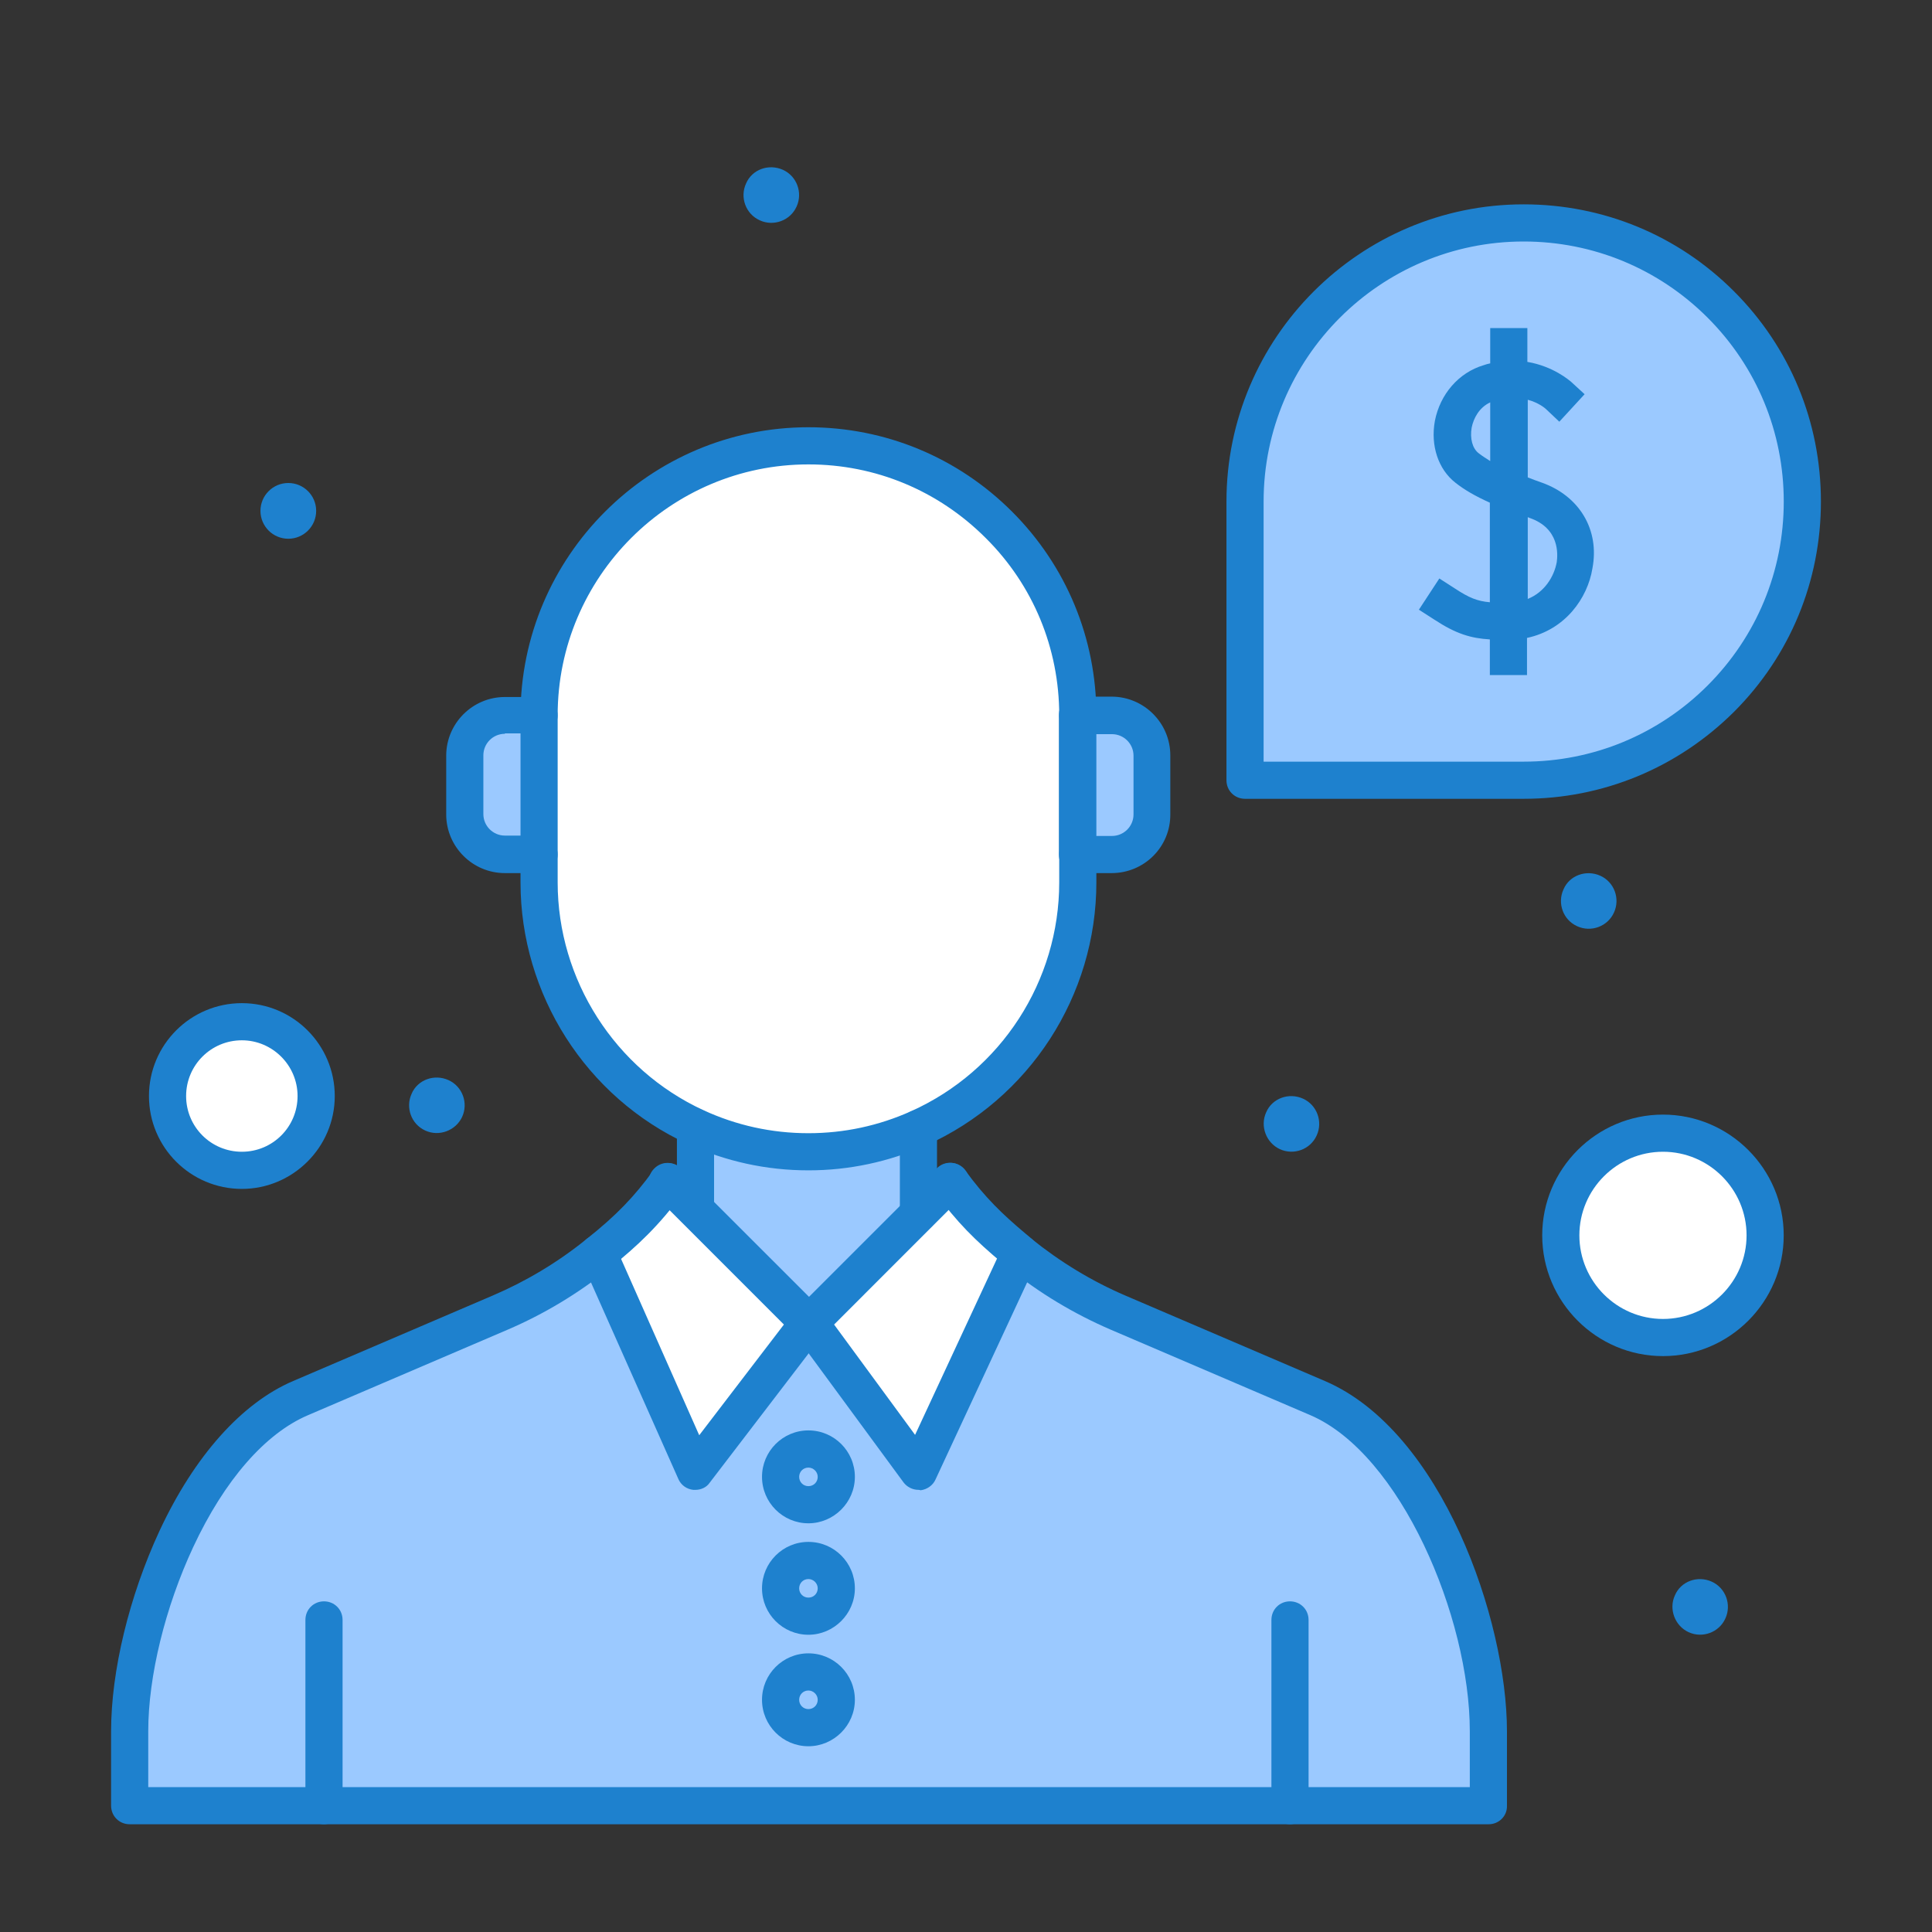 <svg width="48" height="48" viewBox="0 0 48 48" fill="none" xmlns="http://www.w3.org/2000/svg">
<rect x="0" y="0" width="48" height="48" fill="#333333" stroke="none"/>
<path d="M42.747 7.569C41.492 6.314 39.766 5.538 37.855 5.538C34.033 5.538 30.932 8.64 30.932 12.461V19.385H37.855C39.766 19.385 41.501 18.609 42.747 17.354C44.002 16.099 44.778 14.372 44.778 12.461C44.778 10.551 44.002 8.815 42.747 7.569Z" fill="#9BC9FF"/>
<path d="M32.741 34.735L27.784 32.612C26.898 32.234 26.077 31.735 25.338 31.135L22.818 36.554L20.104 32.861L17.28 36.554L14.87 31.135C14.861 31.145 14.843 31.163 14.824 31.172C14.095 31.754 13.292 32.243 12.424 32.612L7.467 34.735C6.184 35.289 5.123 36.655 4.384 38.243C3.646 39.822 3.23 41.621 3.23 43.015V44.861H8.049H32.049H36.987V43.015C36.987 40.218 35.317 35.843 32.741 34.735Z" fill="#9BC9FF"/>
<path d="M28.623 18.766V20.225C28.623 20.778 28.171 21.221 27.627 21.221H26.777V17.76H27.627C28.171 17.769 28.623 18.221 28.623 18.766Z" fill="#9BC9FF"/>
<path d="M13.393 17.769V21.231H12.544C11.99 21.231 11.547 20.779 11.547 20.234V18.775C11.547 18.221 11.999 17.779 12.544 17.779H13.393V17.769Z" fill="#9BC9FF"/>
<path d="M41.316 33.231C42.718 33.231 43.854 32.094 43.854 30.692C43.854 29.29 42.718 28.154 41.316 28.154C39.914 28.154 38.777 29.29 38.777 30.692C38.777 32.094 39.914 33.231 41.316 33.231Z" fill="white"/>
<path d="M6.008 25.385C7.033 25.385 7.854 26.215 7.854 27.231C7.854 28.246 7.033 29.077 6.008 29.077C4.984 29.077 4.162 28.246 4.162 27.231C4.162 26.215 4.984 25.385 6.008 25.385Z" fill="white"/>
<path d="M25.337 31.135L22.817 36.554L20.104 32.861L22.817 30.148L23.611 29.354C24.11 30.037 24.544 30.471 25.19 31.015C25.236 31.052 25.291 31.098 25.337 31.135Z" fill="white"/>
<path d="M20.105 32.861L17.28 36.554L14.871 31.135C15.573 30.572 16.062 30.092 16.597 29.354L17.28 30.037L20.105 32.861Z" fill="white"/>
<path d="M22.818 28.043V30.157L20.104 32.861L17.279 30.037V28.006C18.128 28.403 19.079 28.625 20.085 28.625C21.055 28.615 21.978 28.412 22.818 28.043Z" fill="#9BC9FF"/>
<path d="M17.281 27.997C14.982 26.935 13.395 24.618 13.395 21.923V21.231V17.769C13.395 14.077 16.395 11.077 20.087 11.077C21.933 11.077 23.604 11.825 24.822 13.034C26.032 14.243 26.779 15.914 26.779 17.769V21.231V21.923C26.779 24.646 25.154 26.991 22.819 28.034C21.988 28.412 21.056 28.615 20.087 28.615C19.081 28.615 18.13 28.394 17.281 27.997Z" fill="white"/>
<path d="M42.526 39.295C42.876 39.452 43.024 39.868 42.867 40.209C42.71 40.56 42.295 40.708 41.953 40.551C41.612 40.394 41.455 39.978 41.612 39.637C41.76 39.286 42.175 39.138 42.526 39.295Z" fill="#1E81CE"/>
<path d="M39.758 21.757C40.108 21.914 40.256 22.329 40.099 22.671C39.942 23.021 39.527 23.169 39.185 23.012C38.834 22.855 38.687 22.44 38.844 22.098C38.991 21.748 39.407 21.6 39.758 21.757Z" fill="#1E81CE"/>
<path d="M32.371 27.295C32.722 27.452 32.87 27.868 32.713 28.209C32.556 28.56 32.141 28.708 31.799 28.551C31.457 28.394 31.301 27.978 31.457 27.637C31.605 27.286 32.021 27.138 32.371 27.295Z" fill="#1E81CE"/>
<path d="M19.449 4.218C19.8 4.375 19.948 4.791 19.791 5.132C19.634 5.483 19.218 5.631 18.877 5.474C18.526 5.317 18.378 4.902 18.535 4.56C18.683 4.209 19.098 4.062 19.449 4.218Z" fill="#1E81CE"/>
<path d="M11.14 26.834C11.491 26.991 11.639 27.406 11.482 27.748C11.325 28.089 10.91 28.246 10.568 28.089C10.217 27.932 10.07 27.517 10.226 27.175C10.374 26.825 10.79 26.677 11.14 26.834Z" fill="#1E81CE"/>
<path d="M7.163 13.385C7.545 13.385 7.855 13.075 7.855 12.692C7.855 12.31 7.545 12 7.163 12C6.781 12 6.471 12.31 6.471 12.692C6.471 13.075 6.781 13.385 7.163 13.385Z" fill="#1E81CE"/>
<path d="M22.819 30.609C22.561 30.609 22.357 30.406 22.357 30.148V28.034C22.357 27.775 22.561 27.572 22.819 27.572C23.077 27.572 23.28 27.775 23.28 28.034V30.148C23.28 30.406 23.068 30.609 22.819 30.609Z" fill="#1E81CE"/>
<path d="M17.28 30.498C17.021 30.498 16.818 30.295 16.818 30.037V28.006C16.818 27.748 17.021 27.545 17.28 27.545C17.538 27.545 17.741 27.748 17.741 28.006V30.046C17.741 30.286 17.529 30.498 17.28 30.498Z" fill="#1E81CE"/>
<path d="M36.987 45.323H3.221C2.963 45.323 2.76 45.12 2.76 44.861V43.015C2.76 41.511 3.212 39.655 3.96 38.04C4.827 36.175 6.009 34.855 7.283 34.311L12.24 32.188C13.061 31.837 13.837 31.375 14.538 30.812L14.584 30.775C15.314 30.194 15.757 29.732 16.227 29.086C16.375 28.883 16.671 28.837 16.874 28.985C17.077 29.132 17.123 29.428 16.975 29.631C16.375 30.452 15.84 30.951 15.166 31.495L15.12 31.532C14.354 32.142 13.514 32.649 12.609 33.037L7.652 35.16C6.591 35.612 5.575 36.775 4.8 38.437C4.107 39.923 3.683 41.64 3.683 43.015V44.4H36.517V43.015C36.517 40.172 34.791 36.12 32.557 35.16L27.6 33.037C26.677 32.64 25.818 32.123 25.043 31.495C24.988 31.449 24.941 31.412 24.886 31.366C24.249 30.831 23.769 30.369 23.234 29.622C23.086 29.418 23.132 29.123 23.335 28.975C23.538 28.828 23.834 28.874 23.981 29.077C24.471 29.751 24.904 30.166 25.486 30.655C25.532 30.692 25.578 30.729 25.624 30.775C26.335 31.348 27.12 31.828 27.96 32.188L32.917 34.311C35.824 35.557 37.44 40.246 37.44 43.015V44.861C37.449 45.12 37.237 45.323 36.987 45.323Z" fill="#1E81CE"/>
<path d="M32.049 45.323C31.791 45.323 31.588 45.12 31.588 44.861V40.246C31.588 39.988 31.791 39.785 32.049 39.785C32.308 39.785 32.511 39.988 32.511 40.246V44.861C32.511 45.12 32.299 45.323 32.049 45.323Z" fill="#1E81CE"/>
<path d="M8.049 45.323C7.791 45.323 7.588 45.12 7.588 44.861V40.246C7.588 39.988 7.791 39.785 8.049 39.785C8.308 39.785 8.511 39.988 8.511 40.246V44.861C8.511 45.12 8.299 45.323 8.049 45.323Z" fill="#1E81CE"/>
<path d="M22.818 37.015C22.67 37.015 22.532 36.941 22.449 36.831L19.735 33.138C19.597 32.954 19.615 32.705 19.781 32.538L23.289 29.031C23.474 28.846 23.76 28.846 23.944 29.031C24.129 29.215 24.129 29.502 23.944 29.686L20.723 32.908L22.735 35.649L24.923 30.942C24.941 30.895 24.978 30.849 25.015 30.812C25.2 30.628 25.486 30.628 25.67 30.812C25.818 30.96 25.846 31.181 25.753 31.357L23.243 36.757C23.178 36.905 23.03 37.006 22.873 37.025C22.846 37.015 22.827 37.015 22.818 37.015Z" fill="#1E81CE"/>
<path d="M17.279 37.015C17.261 37.015 17.242 37.015 17.224 37.015C17.058 36.997 16.919 36.895 16.855 36.748L14.446 31.329C14.344 31.098 14.446 30.822 14.676 30.72C14.907 30.618 15.184 30.72 15.286 30.951L17.372 35.658L19.476 32.908L16.255 29.686C16.07 29.502 16.07 29.215 16.255 29.031C16.439 28.846 16.726 28.846 16.91 29.031L20.418 32.538C20.584 32.705 20.602 32.963 20.455 33.148L17.63 36.84C17.556 36.951 17.418 37.015 17.279 37.015Z" fill="#1E81CE"/>
<path d="M20.085 29.077C19.042 29.077 18.027 28.855 17.085 28.422C14.556 27.259 12.932 24.701 12.932 21.923V21.231C12.932 20.972 13.135 20.769 13.393 20.769C13.652 20.769 13.855 20.972 13.855 21.231V21.923C13.855 24.341 15.276 26.566 17.473 27.581C18.295 27.96 19.172 28.154 20.085 28.154C20.972 28.154 21.83 27.969 22.633 27.609C24.876 26.603 26.316 24.369 26.316 21.923V21.231C26.316 20.972 26.519 20.769 26.778 20.769C27.036 20.769 27.239 20.972 27.239 21.231V21.923C27.239 24.738 25.578 27.305 23.002 28.459C22.079 28.865 21.101 29.077 20.085 29.077Z" fill="#1E81CE"/>
<path d="M26.778 18.231C26.519 18.231 26.316 18.028 26.316 17.769C26.316 16.108 25.67 14.538 24.489 13.366C23.307 12.185 21.747 11.538 20.085 11.538C16.652 11.538 13.855 14.335 13.855 17.769C13.855 18.028 13.652 18.231 13.393 18.231C13.135 18.231 12.932 18.028 12.932 17.769C12.932 13.828 16.144 10.615 20.085 10.615C21.996 10.615 23.796 11.363 25.144 12.711C26.492 14.058 27.239 15.858 27.239 17.769C27.239 18.028 27.027 18.231 26.778 18.231Z" fill="#1E81CE"/>
<path d="M27.617 21.692H26.768C26.51 21.692 26.307 21.489 26.307 21.231V17.769C26.307 17.511 26.51 17.308 26.768 17.308H27.617C28.421 17.308 29.076 17.963 29.076 18.766V20.225C29.085 21.037 28.43 21.692 27.617 21.692ZM27.239 20.769H27.627C27.922 20.769 28.162 20.529 28.162 20.234V18.775C28.162 18.48 27.922 18.24 27.627 18.24H27.239V20.769Z" fill="#1E81CE"/>
<path d="M13.394 21.692H12.544C11.741 21.692 11.086 21.037 11.086 20.234V18.775C11.086 17.972 11.741 17.317 12.544 17.317H13.394C13.652 17.317 13.855 17.52 13.855 17.778V21.231C13.855 21.489 13.643 21.692 13.394 21.692ZM12.544 18.231C12.249 18.231 12.009 18.471 12.009 18.766V20.225C12.009 20.52 12.249 20.76 12.544 20.76H12.932V18.221H12.544V18.231Z" fill="#1E81CE"/>
<path d="M6.009 29.538C4.735 29.538 3.701 28.505 3.701 27.231C3.701 25.957 4.735 24.923 6.009 24.923C7.283 24.923 8.317 25.957 8.317 27.231C8.317 28.505 7.273 29.538 6.009 29.538ZM6.009 25.846C5.243 25.846 4.624 26.465 4.624 27.231C4.624 27.997 5.243 28.615 6.009 28.615C6.775 28.615 7.393 27.997 7.393 27.231C7.393 26.465 6.766 25.846 6.009 25.846Z" fill="#1E81CE"/>
<path d="M20.085 37.846C19.449 37.846 18.932 37.329 18.932 36.692C18.932 36.055 19.449 35.538 20.085 35.538C20.722 35.538 21.239 36.055 21.239 36.692C21.239 37.329 20.713 37.846 20.085 37.846ZM20.085 36.462C19.956 36.462 19.855 36.563 19.855 36.692C19.855 36.822 19.956 36.923 20.085 36.923C20.215 36.923 20.316 36.822 20.316 36.692C20.316 36.563 20.206 36.462 20.085 36.462Z" fill="#1E81CE"/>
<path d="M20.085 40.615C19.449 40.615 18.932 40.098 18.932 39.462C18.932 38.825 19.449 38.308 20.085 38.308C20.722 38.308 21.239 38.825 21.239 39.462C21.239 40.098 20.713 40.615 20.085 40.615ZM20.085 39.231C19.956 39.231 19.855 39.332 19.855 39.462C19.855 39.591 19.956 39.692 20.085 39.692C20.215 39.692 20.316 39.591 20.316 39.462C20.316 39.332 20.206 39.231 20.085 39.231Z" fill="#1E81CE"/>
<path d="M20.085 43.385C19.449 43.385 18.932 42.868 18.932 42.231C18.932 41.594 19.449 41.077 20.085 41.077C20.722 41.077 21.239 41.594 21.239 42.231C21.239 42.868 20.713 43.385 20.085 43.385ZM20.085 42C19.956 42 19.855 42.102 19.855 42.231C19.855 42.36 19.956 42.462 20.085 42.462C20.215 42.462 20.316 42.36 20.316 42.231C20.316 42.102 20.206 42 20.085 42Z" fill="#1E81CE"/>
<path d="M41.316 33.692C39.664 33.692 38.316 32.345 38.316 30.692C38.316 29.04 39.664 27.692 41.316 27.692C42.969 27.692 44.316 29.04 44.316 30.692C44.316 32.345 42.969 33.692 41.316 33.692ZM41.316 28.615C40.172 28.615 39.239 29.548 39.239 30.692C39.239 31.837 40.172 32.769 41.316 32.769C42.461 32.769 43.393 31.837 43.393 30.692C43.393 29.548 42.461 28.615 41.316 28.615Z" fill="#1E81CE"/>
<path d="M37.855 19.846H30.932C30.674 19.846 30.471 19.643 30.471 19.385V12.461C30.471 8.391 33.785 5.077 37.855 5.077C39.831 5.077 41.686 5.843 43.08 7.237C44.474 8.631 45.24 10.486 45.24 12.461C45.24 14.437 44.474 16.292 43.08 17.686C41.677 19.08 39.822 19.846 37.855 19.846ZM31.394 18.923H37.855C39.581 18.923 41.206 18.249 42.425 17.031C43.643 15.812 44.317 14.188 44.317 12.461C44.317 10.735 43.643 9.111 42.425 7.892C41.206 6.674 39.581 6 37.855 6C34.292 6 31.394 8.898 31.394 12.461V18.923Z" fill="#1E81CE"/>
<path d="M38.307 11.991C38.197 11.954 38.077 11.908 37.957 11.861V9.932C38.233 10.006 38.39 10.145 38.409 10.163L38.741 10.477L39.369 9.794L39.027 9.48C39 9.462 38.603 9.102 37.947 8.991V8.151H37.024V9.028C36.969 9.037 36.913 9.055 36.858 9.074C36.24 9.258 35.778 9.794 35.649 10.458C35.538 11.068 35.732 11.658 36.157 11.991C36.378 12.166 36.646 12.323 37.015 12.489V14.963C36.701 14.935 36.498 14.852 36.147 14.621L35.76 14.372L35.252 15.148L35.64 15.397C36.175 15.748 36.544 15.858 37.015 15.886V16.772H37.938V15.849C38.889 15.646 39.443 14.861 39.563 14.123C39.747 13.163 39.24 12.323 38.307 11.991ZM36.738 11.261C36.581 11.142 36.517 10.892 36.563 10.625C36.609 10.394 36.747 10.126 37.024 9.997V11.455C36.923 11.391 36.821 11.326 36.738 11.261ZM38.677 13.966C38.612 14.326 38.372 14.714 37.957 14.88V12.849C37.975 12.858 37.984 12.858 38.003 12.868C38.75 13.126 38.704 13.772 38.677 13.966Z" fill="#1E81CE"/>
</svg>
